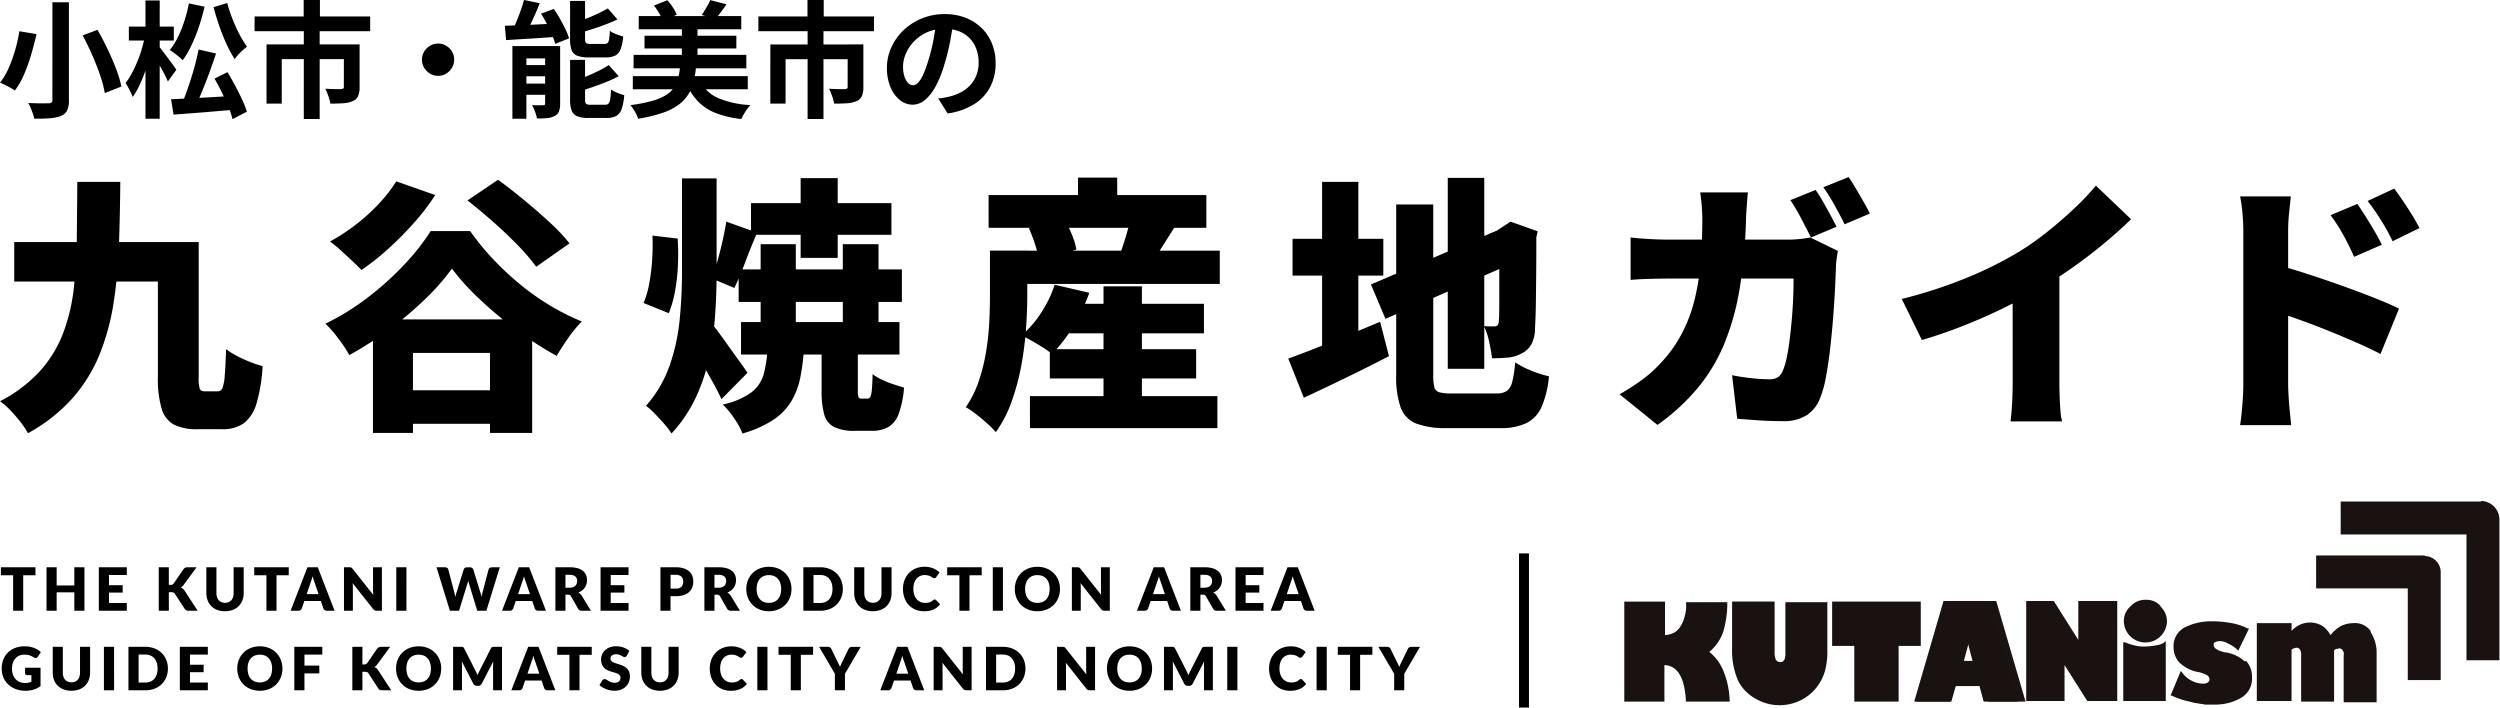 <svg xmlns="http://www.w3.org/2000/svg" xmlns:xlink="http://www.w3.org/1999/xlink" width="502.795" height="142.297" viewBox="0 0 502.795 142.297">
  <defs>
    <clipPath id="clip-path">
      <rect id="長方形_26" data-name="長方形 26" width="176.124" height="41.2" fill="none"/>
    </clipPath>
  </defs>
  <g id="グループ_101" data-name="グループ 101" transform="translate(21376 16497.797)">
    <path id="パス_4" data-name="パス 4" d="M16.416-45.36h8.64q-.054,6.588-.27,12.717a97.232,97.232,0,0,1-1.08,11.637A46.72,46.72,0,0,1,20.9-10.692a31.029,31.029,0,0,1-5.427,8.8A33.339,33.339,0,0,1,6.48,5.184,15.447,15.447,0,0,0,4.995,2.943Q4.05,1.728,2.97.594A13.443,13.443,0,0,0,.864-1.242,28.706,28.706,0,0,0,8.856-7.263a24.421,24.421,0,0,0,4.617-7.452A36.687,36.687,0,0,0,15.66-23.6a91.137,91.137,0,0,0,.648-10.26Q16.362-39.312,16.416-45.36Zm-12.69,12.1h33.1v7.938H3.726Zm28.89,0h8.208V-6.1a7.672,7.672,0,0,0,.216,2.376q.216.486,1.08.486h2.538a.988.988,0,0,0,.945-.675,9.128,9.128,0,0,0,.459-2.511q.162-1.836.27-5.292a15.247,15.247,0,0,0,2.214,1.377,27.577,27.577,0,0,0,2.673,1.215,20.393,20.393,0,0,0,2.457.81A32.751,32.751,0,0,1,52.461-.837a7.7,7.7,0,0,1-2.538,4,7.249,7.249,0,0,1-4.4,1.215H40.554a10.084,10.084,0,0,1-4.7-.918A5.3,5.3,0,0,1,33.372.243,21.07,21.07,0,0,1,32.616-6.1ZM78.678-3.456h26.028v6.75H78.678ZM75.87-17.712h32.022V5.13H99.414V-10.962h-15.5V5.13H75.87ZM91.746-27.918a45.254,45.254,0,0,1-5.4,6.156,72.148,72.148,0,0,1-7.128,6.021,71.2,71.2,0,0,1-8.1,5.211,26.485,26.485,0,0,0-2.16-3.267,25.387,25.387,0,0,0-2.646-3.051A48.781,48.781,0,0,0,74.9-22.167a60.194,60.194,0,0,0,7.371-6.669,44.037,44.037,0,0,0,5.211-6.642h7.938a50.624,50.624,0,0,0,4.752,5.8,58.3,58.3,0,0,0,5.481,5.076,50.314,50.314,0,0,0,5.967,4.185,46.219,46.219,0,0,0,6.264,3.132,23.688,23.688,0,0,0-2.727,3.294q-1.269,1.836-2.349,3.618a70.47,70.47,0,0,1-7.965-5.13,80.113,80.113,0,0,1-7.452-6.21A48.966,48.966,0,0,1,91.746-27.918Zm3.132-13.716,6.156-4.158q2.43,1.782,5.157,4.023t5.211,4.536a36.205,36.205,0,0,1,4,4.239l-6.7,4.7a38.838,38.838,0,0,0-3.645-4.266q-2.3-2.376-4.995-4.752T94.878-41.634Zm-14.31-3.834,7.83,2.754a44.932,44.932,0,0,1-4.347,5.67,68.184,68.184,0,0,1-5.211,5.238,46.661,46.661,0,0,1-5.292,4.158q-.7-.756-1.863-1.836t-2.349-2.16a22.649,22.649,0,0,0-2.106-1.728,39.138,39.138,0,0,0,5.1-3.321,38.1,38.1,0,0,0,4.644-4.185A30.1,30.1,0,0,0,80.568-45.468Zm68.85,17.712H182.25v6.534H149.418ZM151.9-41.094h28.242v6.372H151.9Zm-2,23.922h31.86v6.534H149.9Zm11.988-28.944h7.452v16.038h-7.452Zm-8.046,13.284h7.074v17.5h-7.074Zm16.524,0h7.182v17.5H170.37ZM166.1-11.5h7.29v8.1a3.949,3.949,0,0,0,.135,1.35q.135.27.621.27h1.188a.608.608,0,0,0,.567-.351,4.367,4.367,0,0,0,.3-1.4q.108-1.053.162-3.159a10.644,10.644,0,0,0,1.809,1.08,18.268,18.268,0,0,0,2.349.945q1.242.4,2.16.675A19.86,19.86,0,0,1,181.6,1.3a5.052,5.052,0,0,1-2.079,2.646,6.739,6.739,0,0,1-3.375.756H172.8a9.087,9.087,0,0,1-4.212-.783,4.011,4.011,0,0,1-1.971-2.538,17.44,17.44,0,0,1-.513-4.725Zm-28.08-34.56h6.966v18.954q0,4.212-.3,8.532a60.824,60.824,0,0,1-1.188,8.5A37.673,37.673,0,0,1,140.805-2a28.321,28.321,0,0,1-4.887,7.236,15.482,15.482,0,0,0-1.458-1.917q-.918-1.053-1.89-2.052a14.653,14.653,0,0,0-1.782-1.593,24.667,24.667,0,0,0,4.779-8.181,39.865,39.865,0,0,0,2-9.261q.459-4.806.459-9.4Zm-5.94,11.5,5.076.594a49.835,49.835,0,0,1,.054,5.211,38.014,38.014,0,0,1-.567,5.265,22.957,22.957,0,0,1-1.269,4.536L130.3-21.006a18.541,18.541,0,0,0,1.134-3.915,39.847,39.847,0,0,0,.594-4.833A43.264,43.264,0,0,0,132.084-34.56Zm14.85-2.808,6.21,2.214q-1.242,2.862-2.4,5.94t-2.187,5.184l-4.482-1.89q.54-1.566,1.107-3.591t1.026-4.077Q146.664-35.64,146.934-37.368Zm-2.916,20.52q.54.594,1.539,1.971t2.16,3q1.161,1.62,2.133,2.97t1.35,1.944l-5.238,5.292q-.594-1.3-1.458-2.889T142.7-7.776q-.945-1.62-1.836-3.105t-1.593-2.565ZM155.2-11.61h7.344a42.5,42.5,0,0,1-.756,5.724,14.924,14.924,0,0,1-1.809,4.7,11.963,11.963,0,0,1-3.618,3.7,22.363,22.363,0,0,1-6.183,2.727A14,14,0,0,0,148.5,2.16a17.454,17.454,0,0,0-2.268-2.754,15.084,15.084,0,0,0,5.778-2.457,7,7,0,0,0,2.43-3.591A23.309,23.309,0,0,0,155.2-11.61Zm58.1-9.234H243v5.94H213.3ZM212-11.718h29.43v5.886H212Zm-4,9.45H245.7V4.158H208.008Zm14.8-22.086h7.722V1.674H222.8Zm-9.828-.324,6.966,1.62a34.457,34.457,0,0,1-3.267,6.831,30.263,30.263,0,0,1-4.239,5.481,16.612,16.612,0,0,0-1.809-1.3q-1.107-.7-2.295-1.377a22.689,22.689,0,0,0-2.052-1.053,20.036,20.036,0,0,0,4-4.59A23.611,23.611,0,0,0,212.976-24.678Zm-8.64-6.858h41.85v6.7h-41.85Zm-4.644-11.178h43.794v6.588H199.692Zm17.982-3.51h7.884v7.29h-7.884ZM199.962-31.536h7.506v9.018q0,2.916-.243,6.507a67.073,67.073,0,0,1-.918,7.344,47.167,47.167,0,0,1-1.917,7.29,25.371,25.371,0,0,1-3.24,6.345,19.264,19.264,0,0,0-1.728-1.728Q198.288,2.214,197.1,1.3a15.017,15.017,0,0,0-2-1.35A21.163,21.163,0,0,0,197.748-5.4a37.643,37.643,0,0,0,1.458-5.94,52.792,52.792,0,0,0,.621-5.913q.135-2.889.135-5.319Zm7.83-4.482,7.128-1.89a25.4,25.4,0,0,1,1.512,3.132,14.636,14.636,0,0,1,.918,3.024L209.736-29.7a14.424,14.424,0,0,0-.675-3.024A27.937,27.937,0,0,0,207.792-36.018Zm20.52-2.484,9.072,1.782-2.457,3.888Q233.766-31,232.848-29.7l-6.48-1.836q.378-1.08.756-2.295t.7-2.43A22.2,22.2,0,0,0,228.312-38.5Zm63.72-7.668h7.344V-7.776h-7.344ZM276.588-24.732,303.966-36.45l2.808,6.7L279.5-17.82Zm5.076-16.092h7.452V-6.48a9.788,9.788,0,0,0,.216,2.4,1.407,1.407,0,0,0,1,1.026,8.474,8.474,0,0,0,2.349.243h9.072a3.856,3.856,0,0,0,2.133-.486,3.122,3.122,0,0,0,1.107-1.836,22.533,22.533,0,0,0,.594-3.942,16.754,16.754,0,0,0,3.24,1.674,20.982,20.982,0,0,0,3.564,1.134,20.252,20.252,0,0,1-1.485,6.156,6.606,6.606,0,0,1-3.051,3.267,12.048,12.048,0,0,1-5.346,1H291.924a16.949,16.949,0,0,1-6.237-.918A5.459,5.459,0,0,1,282.555,0a18.712,18.712,0,0,1-.891-6.48ZM302.4-35.64h-.378l1.242-.81,1.4-.918,5.454,1.944-.27,1.242q0,3.888-.027,6.939t-.054,5.292q-.027,2.241-.081,3.726t-.108,2.349a6.828,6.828,0,0,1-.729,3.186,4.534,4.534,0,0,1-1.971,1.836,6.954,6.954,0,0,1-2.889.837q-1.647.135-3.051.135a31.367,31.367,0,0,0-.594-3.375,13.891,13.891,0,0,0-1.026-3.1q.54.054,1.134.054h.918a.96.96,0,0,0,.648-.189,1.193,1.193,0,0,0,.27-.783,14.063,14.063,0,0,0,.081-1.485q.027-1.161.027-3.321V-35.64Zm-41.58,1.728h18.252v7.4H260.82Zm5.94-11.448h7.29V-9.126h-7.29Zm-6.8,35.532q2.268-.81,5.292-2t6.426-2.592q3.4-1.4,6.75-2.808l1.782,6.912q-4.266,2.214-8.775,4.4t-8.343,3.969ZM366.012-43.74a26,26,0,0,1,1.485,2.349q.783,1.377,1.512,2.727t1.215,2.322l-5.13,2.16q-.864-1.674-1.971-3.807a34.713,34.713,0,0,0-2.187-3.7Zm6.642-2.592q.7,1.026,1.512,2.4t1.566,2.7q.756,1.323,1.188,2.241l-5.076,2.16q-.81-1.674-2-3.807a38.837,38.837,0,0,0-2.268-3.645ZM352.4-43.254q-.108.972-.216,2.538t-.162,2.538A102.571,102.571,0,0,1,350.757-24a51.464,51.464,0,0,1-3.1,11.178,34.726,34.726,0,0,1-5.373,8.937,42.816,42.816,0,0,1-8.073,7.4l-7.614-6.156q1.89-1.08,4.023-2.565a25.471,25.471,0,0,0,3.969-3.429,26.989,26.989,0,0,0,4.4-5.994,30.226,30.226,0,0,0,2.619-6.777,47.362,47.362,0,0,0,1.269-7.722q.351-4.131.351-8.883,0-.594-.054-1.593t-.162-2q-.108-1-.216-1.647Zm18.09,11.772q-.108.648-.243,1.593a10.96,10.96,0,0,0-.135,1.377q-.054,1.836-.189,4.563t-.378,5.832q-.243,3.1-.594,6.183t-.837,5.7A22.784,22.784,0,0,1,366.93-1.89a7.118,7.118,0,0,1-2.673,3.429,8.651,8.651,0,0,1-4.887,1.215q-2.484,0-4.86-.162t-4.266-.324L349.218-6.48q1.89.378,3.861.594a32.406,32.406,0,0,0,3.483.216,3.188,3.188,0,0,0,2-.486,3.441,3.441,0,0,0,.972-1.512,14.428,14.428,0,0,0,.7-2.484q.324-1.566.567-3.537t.432-4.131q.189-2.16.27-4.239t.081-3.861H336.42q-1.242,0-3.483.054t-4.131.216v-8.532q1.89.216,4,.324t3.618.108h24.03q1.026,0,2.187-.108t2.3-.324Zm12.852,9.666a96.811,96.811,0,0,0,13.23-4.32,77.239,77.239,0,0,0,10.368-5.184,55.116,55.116,0,0,0,5.67-4q2.916-2.322,5.508-4.779a49.361,49.361,0,0,0,4.266-4.509l7.074,6.75q-2.538,2.484-5.643,5.049t-6.426,4.887q-3.321,2.322-6.507,4.212-3.132,1.782-6.966,3.672t-8.073,3.564q-4.239,1.674-8.451,2.916Zm22.3-5.292,9.4-2.052V-5.022q0,1.3.054,2.835T415.26.7a11.337,11.337,0,0,0,.324,2.106H405.216q.108-.756.216-2.106t.162-2.889q.054-1.539.054-2.835Zm69.336-13.824q.81,1.188,1.728,2.646t1.755,2.889q.837,1.431,1.431,2.673l-5.562,2.43q-.864-1.89-1.539-3.186t-1.4-2.511q-.729-1.215-1.809-2.673Zm7.4-3.078q.864,1.134,1.809,2.538T486-38.664q.864,1.4,1.458,2.592l-5.4,2.646q-.918-1.89-1.674-3.159t-1.512-2.4q-.756-1.134-1.836-2.538ZM452.034-4.59V-35.424q0-1.62-.162-3.564a27.544,27.544,0,0,0-.486-3.456h10.206q-.162,1.512-.351,3.294a35.341,35.341,0,0,0-.189,3.726V-4.59q0,.7.081,2.187T461.376.7q.162,1.62.27,2.862h-10.26q.27-1.728.459-4.1T452.034-4.59Zm7.074-23.976q2.7.7,6.1,1.809t6.858,2.349q3.456,1.242,6.453,2.43t4.833,2.106l-3.726,9.126q-2.268-1.188-4.941-2.349t-5.4-2.268q-2.727-1.107-5.346-2.052t-4.833-1.7Z" transform="translate(-21376.863 -16415.854)"/>
    <path id="パス_2" data-name="パス 2" d="M11.2-25.164h3.318V-5.533A4.939,4.939,0,0,1,14.161-3.4a2.352,2.352,0,0,1-1.216,1.089,7.829,7.829,0,0,1-2.216.469q-1.33.114-3.179.089a6.342,6.342,0,0,0-.279-1q-.2-.57-.443-1.153A6.71,6.71,0,0,0,6.334-4.9l1.672.051q.836.025,1.495.013t.937-.013A.892.892,0,0,0,11.02-5a.672.672,0,0,0,.177-.532ZM17.277-18.5l2.989-1.115q1.039,1.8,2.014,3.838t1.723,4a23.478,23.478,0,0,1,1.077,3.559L21.735-6.9a22.749,22.749,0,0,0-.925-3.534q-.671-1.988-1.6-4.1T17.277-18.5ZM4.561-19.338l3.445.583q-.431,1.874-1.039,3.99a33.769,33.769,0,0,1-1.431,4.028A16.213,16.213,0,0,1,3.649-7.407a8.965,8.965,0,0,0-.925-.583q-.545-.3-1.089-.57T.66-9a13.329,13.329,0,0,0,1.811-3.078,28.612,28.612,0,0,0,1.3-3.7A30.889,30.889,0,0,0,4.561-19.338Zm36.046,3.673,3.5.811q-.456,1.368-.963,2.8T42.089-9.218q-.545,1.406-1.077,2.672t-1.039,2.28l-2.609-.785q.456-1.064.925-2.394t.912-2.748q.443-1.419.8-2.824T40.607-15.665ZM35.059-5.659l3.711-.177q2.09-.1,4.458-.241t4.7-.266v2.786q-2.2.177-4.408.367t-4.23.342l-3.724.279ZM43.8-9.813l2.609-1.292q.76,1.241,1.533,2.685t1.406,2.812a19.124,19.124,0,0,1,.963,2.457L47.421-1.657a16.288,16.288,0,0,0-.836-2.5Q46-5.558,45.268-7.052T43.8-9.813ZM38.656-24.936l3.141.659A40.864,40.864,0,0,1,40.67-20.25a32.888,32.888,0,0,1-1.495,3.724,19.305,19.305,0,0,1-1.761,3.014q-.279-.279-.747-.671t-.963-.76a8.615,8.615,0,0,0-.9-.6,13.375,13.375,0,0,0,1.647-2.622A24.472,24.472,0,0,0,37.745-21.4,31.432,31.432,0,0,0,38.656-24.936Zm7.7-.076A28.788,28.788,0,0,0,47.4-21.846a31.152,31.152,0,0,0,1.393,3.078,20.866,20.866,0,0,0,1.545,2.546q-.38.279-.849.7t-.9.887a9.093,9.093,0,0,0-.735.9,24.6,24.6,0,0,1-1.634-3.014A37.726,37.726,0,0,1,44.761-20.4Q44.1-22.327,43.6-24.176ZM26.574-20.275h9.043v2.812H26.574Zm3.344-5.244H32.78V-1.733H29.917Zm-.1,7.194,1.773.608q-.279,1.52-.709,3.141T29.9-11.384a28.508,28.508,0,0,1-1.191,2.926,15.333,15.333,0,0,1-1.355,2.343A11.313,11.313,0,0,0,26.7-7.559q-.431-.811-.785-1.368a13.182,13.182,0,0,0,1.254-1.95q.6-1.115,1.115-2.368a24.824,24.824,0,0,0,.9-2.558Q29.563-17.109,29.816-18.325Zm2.862,2.1q.228.253.722.912l1.064,1.419q.57.76,1.026,1.393t.633.912l-1.7,2.356q-.253-.583-.646-1.368t-.849-1.583q-.456-.8-.887-1.52t-.709-1.2Zm29.055-9.4H65v5.142H61.733Zm.025,6.1H64.95V-1.682H61.758Zm-9.9-2.786H75.108v2.964H51.854Zm2.406,5.623H70.954v2.964H57.325v8.942H54.26Zm15.553,0H72.98v8.613a4.475,4.475,0,0,1-.291,1.761,2.007,2.007,0,0,1-1.077,1.026,5.746,5.746,0,0,1-1.912.431q-1.1.076-2.6.076a8.581,8.581,0,0,0-.405-1.52,12.994,12.994,0,0,0-.608-1.469l1.279.051q.646.025,1.165.025h.7a.977.977,0,0,0,.456-.114.392.392,0,0,0,.127-.342Zm18.948-.177a3.059,3.059,0,0,1,1.634.443,3.5,3.5,0,0,1,1.165,1.165A3.059,3.059,0,0,1,92-13.613a3.078,3.078,0,0,1-.443,1.621A3.457,3.457,0,0,1,90.4-10.814a3.059,3.059,0,0,1-1.634.443,3.078,3.078,0,0,1-1.621-.443,3.419,3.419,0,0,1-1.178-1.178,3.078,3.078,0,0,1-.443-1.621,3.059,3.059,0,0,1,.443-1.634,3.457,3.457,0,0,1,1.178-1.165A3.078,3.078,0,0,1,88.761-16.855Zm17.276-8.765,3.166.659q-.456,1.165-.975,2.343t-1.039,2.229q-.519,1.051-1,1.862l-2.66-.684a19.8,19.8,0,0,0,.95-1.976q.469-1.115.887-2.28T106.037-25.62Zm-3.85,5.193,3.141-.114q1.773-.063,3.724-.165t3.926-.177l-.025,2.66-3.749.253q-1.874.127-3.6.228t-3.166.2Zm1.52,4.078h8.03v2.482h-5.218V-1.733h-2.812Zm6.586,0h3.014V-4.8a4.522,4.522,0,0,1-.228,1.583,1.717,1.717,0,0,1-.887.925,3.733,3.733,0,0,1-1.52.431q-.887.076-2.026.076a7.458,7.458,0,0,0-.393-1.381,9.191,9.191,0,0,0-.6-1.3q.684.025,1.343.025t.887-.025a.49.49,0,0,0,.329-.076.44.44,0,0,0,.076-.3Zm-5.32,3.825h7.042v2.254h-7.042Zm0,3.724h7.042v2.254h-7.042Zm10.335-16.617h3.014v7.625a1.165,1.165,0,0,0,.2.836,1.533,1.533,0,0,0,.912.177h2.786a.9.9,0,0,0,.633-.19,1.4,1.4,0,0,0,.3-.76,14.038,14.038,0,0,0,.152-1.685,3.384,3.384,0,0,0,.785.469q.481.215.988.393t.912.279a9.428,9.428,0,0,1-.519,2.558,2.352,2.352,0,0,1-1.077,1.279,4.155,4.155,0,0,1-1.9.367h-3.47a6.135,6.135,0,0,1-2.305-.342,1.951,1.951,0,0,1-1.115-1.14,6.435,6.435,0,0,1-.3-2.216Zm7.6,1.495,1.925,2.229q-1.14.532-2.444,1.026t-2.647.925q-1.343.431-2.609.76a6.262,6.262,0,0,0-.367-1.039q-.266-.608-.494-1.039,1.165-.38,2.381-.849t2.318-1Q122.071-23.442,122.907-23.923Zm-7.6,10.36h3.014v7.979q0,.684.215.861a1.664,1.664,0,0,0,.95.177h2.862a.929.929,0,0,0,.684-.228,1.7,1.7,0,0,0,.342-.887,16.053,16.053,0,0,0,.165-1.95,5.817,5.817,0,0,0,1.267.671,10.806,10.806,0,0,0,1.393.469,11.117,11.117,0,0,1-.519,2.774,2.521,2.521,0,0,1-1.089,1.406,3.96,3.96,0,0,1-1.938.405h-3.622a6.049,6.049,0,0,1-2.28-.342,2,2,0,0,1-1.127-1.14,6.108,6.108,0,0,1-.317-2.191Zm7.777,1.039,2,2.229a21.666,21.666,0,0,1-2.508,1.178q-1.368.545-2.761,1.026t-2.736.861a7,7,0,0,0-.367-1.064,8.994,8.994,0,0,0-.519-1.064q1.241-.405,2.508-.937t2.406-1.1A18.48,18.48,0,0,0,123.085-12.524Zm-13.6-10.335,2.558-.963q.633.912,1.229,1.976t1.089,2.09a13.152,13.152,0,0,1,.747,1.862L112.319-16.8a12.566,12.566,0,0,0-.646-1.849q-.443-1.039-1.013-2.14T109.482-22.859Zm19.632.481h20.619v2.66H129.113Zm1.165,3.952h18.466v2.558H130.279Zm-2.2,3.85h22.671v2.71H128.075Zm-.152,4.281H151.05V-7.66H127.923ZM137.8-20.706h3.141V-12.4H137.8Zm-5.623-3.8,2.685-1.064a9.389,9.389,0,0,1,1.127,1.444,8.336,8.336,0,0,1,.773,1.469l-2.837,1.241a7.428,7.428,0,0,0-.7-1.545A11.49,11.49,0,0,0,132.179-24.505ZM143.5-25.595l3.268.836q-.583.861-1.165,1.634t-1.064,1.3l-2.761-.785a10.625,10.625,0,0,0,.621-.937q.317-.532.621-1.064A7.477,7.477,0,0,0,143.5-25.595Zm-6.054,13.273h3.217a21.068,21.068,0,0,1-.507,3.116A8.781,8.781,0,0,1,139.069-6.6a7.735,7.735,0,0,1-1.988,2.09A12.116,12.116,0,0,1,133.85-2.9a30.373,30.373,0,0,1-4.864,1.165,4.114,4.114,0,0,0-.355-.925q-.253-.494-.57-.988a5.956,5.956,0,0,0-.621-.823,31.951,31.951,0,0,0,4.344-.849,10.863,10.863,0,0,0,2.8-1.165,5.463,5.463,0,0,0,1.647-1.533,5.792,5.792,0,0,0,.836-1.938A18.066,18.066,0,0,0,137.447-12.321ZM141.4-9.509a7.153,7.153,0,0,0,3.572,3.559,18.549,18.549,0,0,0,6.611,1.457,6.274,6.274,0,0,0-.684.836q-.355.507-.659,1.026a7.753,7.753,0,0,0-.481.95,20.246,20.246,0,0,1-5.18-1.216,9.98,9.98,0,0,1-3.572-2.368A13.032,13.032,0,0,1,138.587-9ZM163.057-25.62h3.268v5.142h-3.268Zm.025,6.1h3.192V-1.682h-3.192Zm-9.9-2.786h23.254v2.964H153.178Zm2.406,5.623h16.693v2.964H158.649v8.942h-3.065Zm15.553,0H174.3v8.613a4.476,4.476,0,0,1-.291,1.761,2.007,2.007,0,0,1-1.077,1.026,5.746,5.746,0,0,1-1.912.431q-1.1.076-2.6.076a8.58,8.58,0,0,0-.405-1.52,12.993,12.993,0,0,0-.608-1.469l1.279.051q.646.025,1.165.025h.7a.977.977,0,0,0,.456-.114.392.392,0,0,0,.127-.342Zm21.253-4.661q-.253,1.925-.659,4.1a39.92,39.92,0,0,1-1.089,4.408A22.643,22.643,0,0,1,188.92-8.42a9.662,9.662,0,0,1-2.166,2.85,3.889,3.889,0,0,1-2.571,1,4.009,4.009,0,0,1-2.571-.95,6.488,6.488,0,0,1-1.874-2.622,9.8,9.8,0,0,1-.7-3.8,9.922,9.922,0,0,1,.887-4.154,11.052,11.052,0,0,1,2.47-3.458,11.709,11.709,0,0,1,3.7-2.368,12.008,12.008,0,0,1,4.572-.861,11.272,11.272,0,0,1,4.243.76,9.55,9.55,0,0,1,3.23,2.1,9.126,9.126,0,0,1,2.052,3.141A10.469,10.469,0,0,1,200.9-12.9a10.2,10.2,0,0,1-1.089,4.762,9,9,0,0,1-3.23,3.47A13.849,13.849,0,0,1,191.25-2.8l-1.9-3.014q.735-.076,1.292-.177t1.064-.228a9.64,9.64,0,0,0,2.267-.874,7.075,7.075,0,0,0,1.837-1.419,6.206,6.206,0,0,0,1.229-1.988,6.864,6.864,0,0,0,.443-2.508,7.881,7.881,0,0,0-.456-2.736,6.159,6.159,0,0,0-1.343-2.166,5.915,5.915,0,0,0-2.153-1.419,7.979,7.979,0,0,0-2.913-.494,8.352,8.352,0,0,0-3.572.722,8.361,8.361,0,0,0-2.609,1.862,8.174,8.174,0,0,0-1.609,2.457,6.565,6.565,0,0,0-.545,2.508,6.334,6.334,0,0,0,.3,2.115,3.2,3.2,0,0,0,.747,1.267,1.367,1.367,0,0,0,.95.418,1.48,1.48,0,0,0,1.051-.545,6.076,6.076,0,0,0,1.026-1.659,22.445,22.445,0,0,0,1.013-2.812,34.6,34.6,0,0,0,.988-3.9,39.7,39.7,0,0,0,.583-4.053Z" transform="translate(-21376.66 -16472.178)"/>
    <g id="logo_1_" data-name="logo (1)" transform="translate(-21049.328 -16397.166)">
      <g id="グループ_2133">
        <path id="パス_2967" d="M64.9,16.8l5.9,20.239H63.338l-.964-3.373H56.833l-.964,3.373H48.4L54.3,16.8ZM58.278,28.847h2.771l-1.325-4.939h0L58.4,28.847Z" transform="translate(9.906 3.439)" fill="#1a1311"/>
        <g id="グループ_1840">
          <path id="パス_3188" d="M59.06,24.705h0l1.2,4.578h-2.53l1.2-4.578ZM54.121,18.2,48.7,36.752h6.867l.843-3.132h5.06l.843,3.132H69.18L63.758,18.2H54.121Z" transform="translate(9.968 3.725)" fill="#1a1211"/>
          <g id="グループ_1839">
            <g id="グループ_98" data-name="グループ 98" clip-path="url(#clip-path)">
              <g id="グループ_1838" transform="translate(0 0.12)">
                <path id="パス_3189" d="M8.192,16.9v6.746A5.049,5.049,0,0,0,10,23.164a3.5,3.5,0,0,0,1.325-1.325,6.136,6.136,0,0,0,.843-2.048,7.228,7.228,0,0,0,.241-2.771H20.72a20.223,20.223,0,0,1-.843,6.023,9.175,9.175,0,0,1-2.771,3.975A9.442,9.442,0,0,1,20,30.995a17.31,17.31,0,0,1,1.2,6.023H12.408c-.241-4.819-1.687-7.228-4.337-7.349v7.349H0V16.9H8.192Z" transform="translate(0 3.339)" fill="#1a1211"/>
                <path id="パス_3190" d="M37.158,16.8v9.758a14.8,14.8,0,0,1-.241,3.253,9.738,9.738,0,0,1-.843,2.65,11.314,11.314,0,0,1-1.446,2.168A9.551,9.551,0,0,1,22.7,36.436a8.432,8.432,0,0,1-3.494-3.614A15.229,15.229,0,0,1,18,26.317v-9.4h8.553v10a4.1,4.1,0,0,0,.241,1.687,1.014,1.014,0,0,0,.843.482,1.086,1.086,0,0,0,.6-.12c.12-.12.241-.361.361-.482,0-.241.12-.6.12-.843v-10.6h8.553Z" transform="translate(3.681 3.318)" fill="#1a1211"/>
                <path id="パス_3191" d="M52.529,16.9v8.915H48.072v11.2H39.157v-11.2H34.7V16.9H52.529Z" transform="translate(7.102 3.339)" fill="#1a1211"/>
                <path id="パス_3192" d="M79.388,36.918,74.81,29.69v7.228H67.1V16.8h5.542l4.939,7.83V16.8h7.83V36.918H79.388Z" transform="translate(13.734 3.318)" fill="#1a1211"/>
                <path id="パス_3193" d="M106.138,28.271a7.252,7.252,0,0,0-3.734-1.807,4.27,4.27,0,0,1-1.325-.361c-.241,0-.482-.241-.723-.361a1.014,1.014,0,0,1-.482-.843c0-.241,0-.361.241-.482a2.233,2.233,0,0,1,.843-.241,3.4,3.4,0,0,1,1.807.482,6.752,6.752,0,0,1,1.807,1.2l.241.241,2.168-4.457h-.241a11.486,11.486,0,0,0-3.253-1.084,20.876,20.876,0,0,0-3.855-.361,11.688,11.688,0,0,0-5.782,1.325A4.234,4.234,0,0,0,91.8,25.38a4.627,4.627,0,0,0,1.084,3.012,7.39,7.39,0,0,0,4.1,2.048,6.052,6.052,0,0,1,1.566.6,1.014,1.014,0,0,1,.482.843.662.662,0,0,1-.361.6,1.449,1.449,0,0,1-.964.241,4.983,4.983,0,0,1-2.289-.6,5.157,5.157,0,0,1-1.927-1.687l-.241-.241L91.2,35.138h.241a16.089,16.089,0,0,0,2.168.843c.723.241,1.566.361,2.289.6.843.12,1.566.241,2.289.361h2.048a10.317,10.317,0,0,0,5.3-1.446,4.5,4.5,0,0,0,2.048-4.1,4.749,4.749,0,0,0-1.2-3.253" transform="translate(18.667 4.014)" fill="#1a1211"/>
                <path id="パス_3194" d="M128.489,22.087A3.883,3.883,0,0,0,125,20.52a6.011,6.011,0,0,0-2.53.6,7.375,7.375,0,0,0-2.048,1.807,5.671,5.671,0,0,0-1.566-1.807,4.741,4.741,0,0,0-2.53-.723,4.94,4.94,0,0,0-3.735,1.687V20.52H105.6V36.181h6.987V25.821c.12,0,.361-.241.482-.241s.361-.12.482-.12a.859.859,0,0,1,.723.361,1.79,1.79,0,0,1,.241,1.084v9.4h6.626V25.942c.12,0,.241-.241.482-.241a.724.724,0,0,0,.482-.12.859.859,0,0,1,.723.361,1.229,1.229,0,0,1,.241,1.084v9.4h6.626V26.664a7.6,7.6,0,0,0-1.2-4.337" transform="translate(21.614 4.055)" fill="#1a1211"/>
                <path id="パス_3195" d="M91.612,23.741a4.047,4.047,0,0,1-1.687.6,13.274,13.274,0,0,1-2.168.241,7.413,7.413,0,0,1-2.289-.241,10.6,10.6,0,0,1-1.807-.6H83.3V35.547h8.553V23.5l-.361.241Z" transform="translate(17.05 4.689)" fill="#1a1211"/>
                <path id="パス_3196" d="M90.749,17.808a3.745,3.745,0,0,0-3.012-1.2,3.915,3.915,0,0,0-3.012,1.325A3.915,3.915,0,0,0,83.4,20.94a4.338,4.338,0,0,0,8.674,0,4.106,4.106,0,0,0-1.325-3.012" transform="translate(17.07 3.274)" fill="#1a1211"/>
                <path id="パス_3197" d="M147.91.22H119.6V6.846h25.3v25.3h6.626V3.835A3.753,3.753,0,0,0,147.789.1" transform="translate(24.48 -0.1)" fill="#1a1211"/>
                <path id="パス_3198" d="M137.3,9.2H115.5v6.626h18.432V34.257h6.626V12.694a3.244,3.244,0,0,0-3.132-3.373" transform="translate(23.64 1.763)" fill="#1a1211"/>
              </g>
            </g>
          </g>
        </g>
      </g>
    </g>
    <path id="パス_3" data-name="パス 3" d="M7.128-7.134H4.668V0H2.64V-7.134H.18V-8.742H7.128Zm9.858-1.608V0h-2.04V-3.7H11.394V0H9.354V-8.742h2.04v3.654h3.552V-8.742Zm4.932,1.56v2.04h2.748v1.5H21.918V-1.56h3.588V0H19.878V-8.742h5.628v1.56ZM33.954-5.2h.324a.736.736,0,0,0,.648-.282L36.894-8.34a.968.968,0,0,1,.375-.315,1.264,1.264,0,0,1,.5-.087h1.764L36.942-5.208a1.766,1.766,0,0,1-.594.528,1.457,1.457,0,0,1,.414.234,1.761,1.761,0,0,1,.348.39L39.75,0H37.938a1.577,1.577,0,0,1-.3-.024A.761.761,0,0,1,37.428-.1a.613.613,0,0,1-.156-.117,1.16,1.16,0,0,1-.126-.159l-1.98-3.042a.6.6,0,0,0-.273-.237,1.184,1.184,0,0,0-.447-.069h-.492V0H31.926V-8.742h2.028Zm11.3,3.6a1.865,1.865,0,0,0,.729-.135,1.474,1.474,0,0,0,.543-.387,1.711,1.711,0,0,0,.339-.615,2.686,2.686,0,0,0,.117-.825V-8.742h2.028v5.178a4.044,4.044,0,0,1-.261,1.476A3.311,3.311,0,0,1,48-.93a3.371,3.371,0,0,1-1.182.756A4.3,4.3,0,0,1,45.252.1a4.319,4.319,0,0,1-1.572-.27A3.371,3.371,0,0,1,42.5-.93a3.276,3.276,0,0,1-.744-1.158A4.086,4.086,0,0,1,41.5-3.564V-8.742h2.028V-3.57a2.686,2.686,0,0,0,.117.825,1.741,1.741,0,0,0,.339.618,1.459,1.459,0,0,0,.543.39A1.865,1.865,0,0,0,45.252-1.6ZM58.074-7.134h-2.46V0H53.586V-7.134h-2.46V-8.742h6.948Zm5.994,3.792-.81-2.394q-.09-.228-.192-.537t-.2-.669q-.09.366-.192.678t-.192.54l-.8,2.382ZM67.29,0H65.718a.686.686,0,0,1-.426-.123.781.781,0,0,1-.246-.315L64.53-1.962H61.206L60.69-.438a.729.729,0,0,1-.237.3A.661.661,0,0,1,60.03,0H58.446L61.83-8.742h2.076Zm9.522-8.742V0H75.756a.918.918,0,0,1-.393-.075.962.962,0,0,1-.315-.261L70.926-5.55q.024.234.033.453t.009.411V0H69.18V-8.742h1.068a1.721,1.721,0,0,1,.222.012.567.567,0,0,1,.162.045.541.541,0,0,1,.138.093,1.577,1.577,0,0,1,.15.162l4.158,5.25q-.03-.252-.042-.489t-.012-.447V-8.742ZM81.744,0H79.7V-8.742h2.04Zm18.774-8.742L97.818,0H95.982L94.338-5.418q-.048-.126-.09-.279t-.084-.321q-.042.168-.084.321t-.09.279L92.322,0H90.486l-2.7-8.742h1.7a.768.768,0,0,1,.441.12.549.549,0,0,1,.231.318l1.2,4.56q.054.216.108.471t.108.531a6.827,6.827,0,0,1,.264-1L93.258-8.3a.628.628,0,0,1,.231-.3.687.687,0,0,1,.429-.135h.6a.686.686,0,0,1,.426.123.781.781,0,0,1,.246.315l1.4,4.56a6.385,6.385,0,0,1,.264.954q.048-.27.1-.507t.105-.447l1.2-4.56a.571.571,0,0,1,.228-.306.71.71,0,0,1,.432-.132Zm6.066,5.4-.81-2.394q-.09-.228-.192-.537t-.2-.669q-.09.366-.192.678t-.192.54l-.8,2.382ZM109.806,0h-1.572a.686.686,0,0,1-.426-.123.781.781,0,0,1-.246-.315l-.516-1.524h-3.324l-.516,1.524a.729.729,0,0,1-.237.3.661.661,0,0,1-.423.135h-1.584l3.384-8.742h2.076Zm4.734-4.632a2.086,2.086,0,0,0,.7-.105,1.274,1.274,0,0,0,.477-.291,1.108,1.108,0,0,0,.27-.435A1.67,1.67,0,0,0,116.076-6a1.126,1.126,0,0,0-.375-.9,1.746,1.746,0,0,0-1.161-.324h-.816v2.592ZM118.848,0h-1.836a.779.779,0,0,1-.732-.384l-1.452-2.538a.7.7,0,0,0-.228-.237.71.71,0,0,0-.36-.075h-.516V0H111.7V-8.742h2.844a5.836,5.836,0,0,1,1.617.195A3.036,3.036,0,0,1,117.249-8a2.055,2.055,0,0,1,.615.822,2.723,2.723,0,0,1,.192,1.032,2.771,2.771,0,0,1-.114.8,2.48,2.48,0,0,1-.336.7,2.564,2.564,0,0,1-.549.573,2.931,2.931,0,0,1-.753.414,1.835,1.835,0,0,1,.372.255,1.785,1.785,0,0,1,.312.363Zm3.978-7.182v2.04h2.748v1.5h-2.748V-1.56h3.588V0h-5.628V-8.742h5.628v1.56Zm13.092,2.73a1.488,1.488,0,0,0,1.14-.378,1.5,1.5,0,0,0,.348-1.056,1.579,1.579,0,0,0-.09-.546,1.111,1.111,0,0,0-.273-.423,1.228,1.228,0,0,0-.462-.273,2.044,2.044,0,0,0-.663-.1h-1.056v2.772Zm0-4.29a5.086,5.086,0,0,1,1.587.219,3.046,3.046,0,0,1,1.092.6,2.351,2.351,0,0,1,.633.906,3.072,3.072,0,0,1,.2,1.128,3.317,3.317,0,0,1-.21,1.2,2.408,2.408,0,0,1-.642.936,3.025,3.025,0,0,1-1.1.609,5.019,5.019,0,0,1-1.569.219h-1.056V0h-2.028V-8.742Zm8.592,4.11a2.086,2.086,0,0,0,.705-.105,1.274,1.274,0,0,0,.477-.291,1.108,1.108,0,0,0,.27-.435A1.67,1.67,0,0,0,146.046-6a1.126,1.126,0,0,0-.375-.9,1.745,1.745,0,0,0-1.161-.324h-.816v2.592ZM148.818,0h-1.836a.779.779,0,0,1-.732-.384L144.8-2.922a.7.7,0,0,0-.228-.237.71.71,0,0,0-.36-.075h-.516V0h-2.028V-8.742h2.844a5.836,5.836,0,0,1,1.617.195A3.036,3.036,0,0,1,147.219-8a2.055,2.055,0,0,1,.615.822,2.723,2.723,0,0,1,.192,1.032,2.77,2.77,0,0,1-.114.8,2.48,2.48,0,0,1-.336.7,2.563,2.563,0,0,1-.549.573,2.931,2.931,0,0,1-.753.414,1.835,1.835,0,0,1,.372.255,1.785,1.785,0,0,1,.312.363ZM159.18-4.374a4.7,4.7,0,0,1-.327,1.764,4.251,4.251,0,0,1-.921,1.419,4.224,4.224,0,0,1-1.431.945A4.866,4.866,0,0,1,154.644.1a4.889,4.889,0,0,1-1.86-.342,4.249,4.249,0,0,1-1.437-.945,4.229,4.229,0,0,1-.924-1.419,4.7,4.7,0,0,1-.327-1.764,4.7,4.7,0,0,1,.327-1.764,4.2,4.2,0,0,1,.924-1.416,4.272,4.272,0,0,1,1.437-.942,4.889,4.889,0,0,1,1.86-.342,4.829,4.829,0,0,1,1.857.345,4.283,4.283,0,0,1,1.431.945,4.219,4.219,0,0,1,.921,1.416A4.682,4.682,0,0,1,159.18-4.374Zm-2.076,0a3.78,3.78,0,0,0-.168-1.167,2.472,2.472,0,0,0-.483-.879,2.083,2.083,0,0,0-.771-.552,2.653,2.653,0,0,0-1.038-.192,2.692,2.692,0,0,0-1.047.192,2.078,2.078,0,0,0-.774.552,2.471,2.471,0,0,0-.483.879,3.78,3.78,0,0,0-.168,1.167A3.8,3.8,0,0,0,152.34-3.2a2.471,2.471,0,0,0,.483.879,2.049,2.049,0,0,0,.774.549,2.73,2.73,0,0,0,1.047.189,2.691,2.691,0,0,0,1.038-.189,2.054,2.054,0,0,0,.771-.549,2.472,2.472,0,0,0,.483-.879A3.8,3.8,0,0,0,157.1-4.374Zm12.4,0a4.584,4.584,0,0,1-.327,1.749,4.092,4.092,0,0,1-.921,1.386,4.177,4.177,0,0,1-1.431.912A5.064,5.064,0,0,1,164.97,0h-3.4V-8.742h3.4a5.023,5.023,0,0,1,1.857.33,4.237,4.237,0,0,1,1.431.912,4.06,4.06,0,0,1,.921,1.383A4.568,4.568,0,0,1,169.506-4.374Zm-2.076,0a3.809,3.809,0,0,0-.168-1.17,2.5,2.5,0,0,0-.483-.885,2.1,2.1,0,0,0-.771-.558,2.618,2.618,0,0,0-1.038-.2h-1.356V-1.56h1.356a2.618,2.618,0,0,0,1.038-.195,2.1,2.1,0,0,0,.771-.558,2.5,2.5,0,0,0,.483-.885A3.83,3.83,0,0,0,167.43-4.374ZM175.554-1.6a1.865,1.865,0,0,0,.729-.135,1.474,1.474,0,0,0,.543-.387,1.71,1.71,0,0,0,.339-.615,2.686,2.686,0,0,0,.117-.825V-8.742h2.028v5.178a4.044,4.044,0,0,1-.261,1.476A3.311,3.311,0,0,1,178.3-.93a3.371,3.371,0,0,1-1.182.756,4.3,4.3,0,0,1-1.566.27,4.319,4.319,0,0,1-1.572-.27A3.371,3.371,0,0,1,172.8-.93a3.276,3.276,0,0,1-.744-1.158,4.086,4.086,0,0,1-.258-1.476V-8.742h2.028V-3.57a2.686,2.686,0,0,0,.117.825,1.742,1.742,0,0,0,.339.618,1.459,1.459,0,0,0,.543.39A1.865,1.865,0,0,0,175.554-1.6Zm12.432-.66a.408.408,0,0,1,.144.027.392.392,0,0,1,.138.093l.8.846a3.338,3.338,0,0,1-1.323,1.041A4.63,4.63,0,0,1,185.868.1a4.481,4.481,0,0,1-1.785-.339,3.863,3.863,0,0,1-1.338-.936A4.122,4.122,0,0,1,181.9-2.6a5.229,5.229,0,0,1-.294-1.779,4.925,4.925,0,0,1,.318-1.8,4.173,4.173,0,0,1,.894-1.413,4.026,4.026,0,0,1,1.38-.924,4.618,4.618,0,0,1,1.77-.33,4.722,4.722,0,0,1,.927.087,4.531,4.531,0,0,1,.813.24,3.714,3.714,0,0,1,.7.369,3.653,3.653,0,0,1,.564.468l-.684.918a.871.871,0,0,1-.156.153.406.406,0,0,1-.252.069.45.45,0,0,1-.2-.048,2.257,2.257,0,0,1-.2-.117l-.237-.15a1.819,1.819,0,0,0-.306-.15,2.529,2.529,0,0,0-.414-.117,2.825,2.825,0,0,0-.555-.048,2.236,2.236,0,0,0-.921.186,2.007,2.007,0,0,0-.72.543,2.511,2.511,0,0,0-.468.876,3.909,3.909,0,0,0-.165,1.185,3.6,3.6,0,0,0,.183,1.194,2.622,2.622,0,0,0,.5.879,2.113,2.113,0,0,0,.735.543,2.2,2.2,0,0,0,.9.186,4.308,4.308,0,0,0,.5-.027,2.292,2.292,0,0,0,.426-.09,1.736,1.736,0,0,0,.372-.168,2.348,2.348,0,0,0,.354-.267.709.709,0,0,1,.156-.1A.409.409,0,0,1,187.986-2.262Zm9.456-4.872h-2.46V0h-2.028V-7.134h-2.46V-8.742h6.948ZM201.708,0h-2.04V-8.742h2.04ZM213.18-4.374a4.7,4.7,0,0,1-.327,1.764,4.251,4.251,0,0,1-.921,1.419,4.224,4.224,0,0,1-1.431.945A4.866,4.866,0,0,1,208.644.1a4.889,4.889,0,0,1-1.86-.342,4.249,4.249,0,0,1-1.437-.945,4.229,4.229,0,0,1-.924-1.419,4.7,4.7,0,0,1-.327-1.764,4.7,4.7,0,0,1,.327-1.764,4.2,4.2,0,0,1,.924-1.416,4.272,4.272,0,0,1,1.437-.942,4.889,4.889,0,0,1,1.86-.342,4.829,4.829,0,0,1,1.857.345,4.283,4.283,0,0,1,1.431.945,4.219,4.219,0,0,1,.921,1.416A4.682,4.682,0,0,1,213.18-4.374Zm-2.076,0a3.78,3.78,0,0,0-.168-1.167,2.472,2.472,0,0,0-.483-.879,2.083,2.083,0,0,0-.771-.552,2.653,2.653,0,0,0-1.038-.192,2.692,2.692,0,0,0-1.047.192,2.078,2.078,0,0,0-.774.552,2.471,2.471,0,0,0-.483.879,3.78,3.78,0,0,0-.168,1.167A3.8,3.8,0,0,0,206.34-3.2a2.471,2.471,0,0,0,.483.879,2.049,2.049,0,0,0,.774.549,2.73,2.73,0,0,0,1.047.189,2.691,2.691,0,0,0,1.038-.189,2.054,2.054,0,0,0,.771-.549,2.472,2.472,0,0,0,.483-.879A3.8,3.8,0,0,0,211.1-4.374Zm12.1-4.368V0H222.15a.918.918,0,0,1-.393-.075.962.962,0,0,1-.315-.261L217.32-5.55q.024.234.033.453t.009.411V0h-1.788V-8.742h1.068a1.721,1.721,0,0,1,.222.012.567.567,0,0,1,.162.045.541.541,0,0,1,.138.093,1.578,1.578,0,0,1,.15.162l4.158,5.25q-.03-.252-.042-.489t-.012-.447V-8.742Zm11.076,5.4-.81-2.394q-.09-.228-.192-.537t-.2-.669q-.09.366-.192.678t-.192.54l-.8,2.382ZM237.5,0h-1.572a.686.686,0,0,1-.426-.123.781.781,0,0,1-.246-.315l-.516-1.524H231.42L230.9-.438a.729.729,0,0,1-.237.3.661.661,0,0,1-.423.135H228.66l3.384-8.742h2.076Zm4.734-4.632a2.086,2.086,0,0,0,.705-.105,1.274,1.274,0,0,0,.477-.291,1.108,1.108,0,0,0,.27-.435A1.67,1.67,0,0,0,243.774-6a1.126,1.126,0,0,0-.375-.9,1.745,1.745,0,0,0-1.161-.324h-.816v2.592ZM246.546,0H244.71a.779.779,0,0,1-.732-.384l-1.452-2.538a.7.7,0,0,0-.228-.237.71.71,0,0,0-.36-.075h-.516V0h-2.028V-8.742h2.844a5.836,5.836,0,0,1,1.617.195A3.036,3.036,0,0,1,244.947-8a2.055,2.055,0,0,1,.615.822,2.723,2.723,0,0,1,.192,1.032,2.77,2.77,0,0,1-.114.8,2.48,2.48,0,0,1-.336.7,2.563,2.563,0,0,1-.549.573A2.931,2.931,0,0,1,244-3.66a1.835,1.835,0,0,1,.372.255,1.785,1.785,0,0,1,.312.363Zm3.978-7.182v2.04h2.748v1.5h-2.748V-1.56h3.588V0h-5.628V-8.742h5.628v1.56Zm10.656,3.84-.81-2.394q-.09-.228-.192-.537t-.2-.669q-.09.366-.192.678t-.192.54l-.8,2.382ZM264.4,0H262.83a.686.686,0,0,1-.426-.123.781.781,0,0,1-.246-.315l-.516-1.524h-3.324L257.8-.438a.729.729,0,0,1-.237.3.661.661,0,0,1-.423.135h-1.584l3.384-8.742h2.076ZM5.046,11.47H8.154v3.69a4.594,4.594,0,0,1-1.431.714,5.624,5.624,0,0,1-1.587.222,5.454,5.454,0,0,1-1.965-.339,4.527,4.527,0,0,1-1.515-.936A4.107,4.107,0,0,1,.684,13.4a4.57,4.57,0,0,1-.342-1.779,4.843,4.843,0,0,1,.324-1.8,4.047,4.047,0,0,1,.927-1.413,4.206,4.206,0,0,1,1.458-.924,5.27,5.27,0,0,1,1.911-.33,5.566,5.566,0,0,1,1.026.09,5.048,5.048,0,0,1,.885.246,4.073,4.073,0,0,1,.741.372,3.991,3.991,0,0,1,.6.468l-.588.894a.565.565,0,0,1-.357.258A.63.63,0,0,1,6.8,9.382q-.24-.144-.453-.249a2.764,2.764,0,0,0-.435-.171,2.851,2.851,0,0,0-.468-.1,4.593,4.593,0,0,0-.552-.03,2.518,2.518,0,0,0-1.026.2,2.2,2.2,0,0,0-.777.567,2.565,2.565,0,0,0-.5.879,3.543,3.543,0,0,0-.174,1.143,3.679,3.679,0,0,0,.192,1.236,2.557,2.557,0,0,0,.543.912,2.321,2.321,0,0,0,.84.567,2.9,2.9,0,0,0,1.083.2,2.818,2.818,0,0,0,.663-.072,3.706,3.706,0,0,0,.579-.192V12.946H5.454a.42.42,0,0,1-.3-.1.34.34,0,0,1-.108-.258ZM14.364,14.4a1.865,1.865,0,0,0,.729-.135,1.474,1.474,0,0,0,.543-.387,1.711,1.711,0,0,0,.339-.615,2.686,2.686,0,0,0,.117-.825V7.258H18.12v5.178a4.044,4.044,0,0,1-.261,1.476,3.311,3.311,0,0,1-.747,1.158,3.371,3.371,0,0,1-1.182.756,4.694,4.694,0,0,1-3.138,0,3.371,3.371,0,0,1-1.182-.756,3.276,3.276,0,0,1-.744-1.158,4.086,4.086,0,0,1-.258-1.476V7.258h2.028V12.43a2.686,2.686,0,0,0,.117.825,1.741,1.741,0,0,0,.339.618,1.459,1.459,0,0,0,.543.39A1.865,1.865,0,0,0,14.364,14.4Zm8.58,1.6H20.9V7.258h2.04Zm10.824-4.374a4.584,4.584,0,0,1-.327,1.749,4.092,4.092,0,0,1-.921,1.386,4.177,4.177,0,0,1-1.431.912A5.064,5.064,0,0,1,29.232,16h-3.4V7.258h3.4a5.023,5.023,0,0,1,1.857.33A4.237,4.237,0,0,1,32.52,8.5a4.06,4.06,0,0,1,.921,1.383A4.568,4.568,0,0,1,33.768,11.626Zm-2.076,0a3.809,3.809,0,0,0-.168-1.17,2.5,2.5,0,0,0-.483-.885,2.1,2.1,0,0,0-.771-.558,2.618,2.618,0,0,0-1.038-.2H27.876V14.44h1.356a2.618,2.618,0,0,0,1.038-.195,2.1,2.1,0,0,0,.771-.558,2.5,2.5,0,0,0,.483-.885A3.83,3.83,0,0,0,31.692,11.626Zm6.516-2.808v2.04h2.748v1.5H38.208V14.44H41.8V16H36.168V7.258H41.8v1.56ZM56.8,11.626a4.7,4.7,0,0,1-.327,1.764,4.169,4.169,0,0,1-2.352,2.364,5.221,5.221,0,0,1-3.717,0,4.173,4.173,0,0,1-2.361-2.364,4.921,4.921,0,0,1,0-3.528,4.2,4.2,0,0,1,.924-1.416A4.272,4.272,0,0,1,50.4,7.5a4.889,4.889,0,0,1,1.86-.342,4.829,4.829,0,0,1,1.857.345,4.283,4.283,0,0,1,1.431.945,4.219,4.219,0,0,1,.921,1.416A4.682,4.682,0,0,1,56.8,11.626Zm-2.076,0a3.78,3.78,0,0,0-.168-1.167,2.472,2.472,0,0,0-.483-.879,2.083,2.083,0,0,0-.771-.552,2.654,2.654,0,0,0-1.038-.192,2.692,2.692,0,0,0-1.047.192,2.078,2.078,0,0,0-.774.552,2.472,2.472,0,0,0-.483.879,4.158,4.158,0,0,0,0,2.34,2.472,2.472,0,0,0,.483.879,2.049,2.049,0,0,0,.774.549,2.73,2.73,0,0,0,1.047.189,2.691,2.691,0,0,0,1.038-.189,2.054,2.054,0,0,0,.771-.549,2.472,2.472,0,0,0,.483-.879A3.8,3.8,0,0,0,54.72,11.626Zm6.51-2.808v2.214h2.988V12.6H61.23V16H59.19V7.258h5.628v1.56ZM72.888,10.8h.324a.736.736,0,0,0,.648-.282L75.828,7.66a.968.968,0,0,1,.375-.315,1.264,1.264,0,0,1,.5-.087h1.764l-2.592,3.534a1.766,1.766,0,0,1-.594.528,1.457,1.457,0,0,1,.414.234,1.761,1.761,0,0,1,.348.39L78.684,16H76.872a1.577,1.577,0,0,1-.3-.024.761.761,0,0,1-.213-.072.613.613,0,0,1-.156-.117,1.161,1.161,0,0,1-.126-.159L74.1,12.586a.6.6,0,0,0-.273-.237,1.184,1.184,0,0,0-.447-.069h-.492V16H70.86V7.258h2.028Zm15.846.828a4.7,4.7,0,0,1-.327,1.764,4.169,4.169,0,0,1-2.352,2.364,5.221,5.221,0,0,1-3.717,0,4.173,4.173,0,0,1-2.361-2.364,4.922,4.922,0,0,1,0-3.528A4.2,4.2,0,0,1,80.9,8.446,4.272,4.272,0,0,1,82.338,7.5a4.889,4.889,0,0,1,1.86-.342,4.829,4.829,0,0,1,1.857.345,4.283,4.283,0,0,1,1.431.945,4.219,4.219,0,0,1,.921,1.416A4.682,4.682,0,0,1,88.734,11.626Zm-2.076,0a3.78,3.78,0,0,0-.168-1.167,2.472,2.472,0,0,0-.483-.879,2.083,2.083,0,0,0-.771-.552A2.654,2.654,0,0,0,84.2,8.836a2.692,2.692,0,0,0-1.047.192,2.078,2.078,0,0,0-.774.552,2.472,2.472,0,0,0-.483.879,4.158,4.158,0,0,0,0,2.34,2.472,2.472,0,0,0,.483.879,2.049,2.049,0,0,0,.774.549,2.73,2.73,0,0,0,1.047.189,2.691,2.691,0,0,0,1.038-.189,2.054,2.054,0,0,0,.771-.549,2.472,2.472,0,0,0,.483-.879A3.8,3.8,0,0,0,86.658,11.626Zm14.3-4.368V16H99.168V10.972q0-.174.009-.378t.033-.414l-2.322,4.494a.763.763,0,0,1-.291.318.8.8,0,0,1-.417.108H95.9a.8.8,0,0,1-.417-.108.763.763,0,0,1-.291-.318l-2.322-4.506q.018.216.03.423t.012.381V16H91.128V7.258h1.548q.132,0,.231.006a.591.591,0,0,1,.177.036.4.4,0,0,1,.141.093.734.734,0,0,1,.123.177L95.6,12q.12.228.231.474t.213.5q.1-.264.213-.516t.237-.48L98.736,7.57a.734.734,0,0,1,.123-.177A.4.4,0,0,1,99,7.3a.591.591,0,0,1,.177-.036q.1-.006.231-.006Zm7.512,5.4-.81-2.394q-.09-.228-.192-.537t-.2-.669q-.09.366-.192.678t-.192.54l-.8,2.382ZM111.69,16h-1.572a.686.686,0,0,1-.426-.123.781.781,0,0,1-.246-.315l-.516-1.524h-3.324l-.516,1.524a.729.729,0,0,1-.237.3.661.661,0,0,1-.423.135h-1.584l3.384-8.742h2.076Zm7.32-7.134h-2.46V16h-2.028V8.866h-2.46V7.258h6.948Zm7.056.168a.762.762,0,0,1-.189.216.423.423,0,0,1-.255.072.624.624,0,0,1-.3-.087l-.36-.2a2.987,2.987,0,0,0-.459-.195,1.836,1.836,0,0,0-.588-.087,1.265,1.265,0,0,0-.849.243.827.827,0,0,0-.279.657.605.605,0,0,0,.168.438,1.448,1.448,0,0,0,.441.3,4.727,4.727,0,0,0,.624.231q.351.105.717.234a6.412,6.412,0,0,1,.717.3,2.391,2.391,0,0,1,.624.444,2.072,2.072,0,0,1,.441.657,2.336,2.336,0,0,1,.168.933,3.04,3.04,0,0,1-.21,1.134,2.655,2.655,0,0,1-.609.921,2.827,2.827,0,0,1-.984.618,3.681,3.681,0,0,1-1.329.225,4.26,4.26,0,0,1-.831-.084,4.935,4.935,0,0,1-.819-.237,4.749,4.749,0,0,1-.744-.363,3.161,3.161,0,0,1-.606-.468l.6-.948a.6.6,0,0,1,.189-.171.493.493,0,0,1,.255-.069.683.683,0,0,1,.363.114q.183.114.414.252a3.369,3.369,0,0,0,.531.252,1.991,1.991,0,0,0,.708.114,1.348,1.348,0,0,0,.858-.243.925.925,0,0,0,.306-.771.729.729,0,0,0-.168-.5,1.3,1.3,0,0,0-.441-.318,4.063,4.063,0,0,0-.621-.222q-.348-.1-.714-.213a5.224,5.224,0,0,1-.714-.288,2.253,2.253,0,0,1-.621-.45,2.106,2.106,0,0,1-.441-.7,2.764,2.764,0,0,1-.168-1.029,2.442,2.442,0,0,1,.2-.96,2.478,2.478,0,0,1,.582-.834,2.862,2.862,0,0,1,.942-.585,3.479,3.479,0,0,1,1.278-.219,4.793,4.793,0,0,1,.783.063,4.116,4.116,0,0,1,.723.186,3.971,3.971,0,0,1,.639.294,2.946,2.946,0,0,1,.531.387Zm6.666,5.364a1.865,1.865,0,0,0,.729-.135,1.474,1.474,0,0,0,.543-.387,1.71,1.71,0,0,0,.339-.615,2.686,2.686,0,0,0,.117-.825V7.258h2.028v5.178a4.044,4.044,0,0,1-.261,1.476,3.311,3.311,0,0,1-.747,1.158,3.371,3.371,0,0,1-1.182.756,4.694,4.694,0,0,1-3.138,0,3.371,3.371,0,0,1-1.182-.756,3.276,3.276,0,0,1-.744-1.158,4.086,4.086,0,0,1-.258-1.476V7.258H131V12.43a2.686,2.686,0,0,0,.117.825,1.742,1.742,0,0,0,.339.618,1.459,1.459,0,0,0,.543.39A1.865,1.865,0,0,0,132.732,14.4Zm16.4-.66a.408.408,0,0,1,.144.027.392.392,0,0,1,.138.093l.8.846a3.338,3.338,0,0,1-1.323,1.041,4.63,4.63,0,0,1-1.881.351,4.481,4.481,0,0,1-1.785-.339,3.863,3.863,0,0,1-1.338-.936,4.122,4.122,0,0,1-.843-1.416,5.229,5.229,0,0,1-.294-1.779,4.925,4.925,0,0,1,.318-1.8,4.173,4.173,0,0,1,.894-1.413,4.026,4.026,0,0,1,1.38-.924,4.618,4.618,0,0,1,1.77-.33,4.722,4.722,0,0,1,.927.087,4.531,4.531,0,0,1,.813.24,3.714,3.714,0,0,1,.7.369,3.653,3.653,0,0,1,.564.468l-.684.918a.871.871,0,0,1-.156.153.406.406,0,0,1-.252.069.45.45,0,0,1-.2-.048,2.257,2.257,0,0,1-.2-.117l-.237-.15a1.819,1.819,0,0,0-.306-.15,2.529,2.529,0,0,0-.414-.117,2.825,2.825,0,0,0-.555-.048,2.236,2.236,0,0,0-.921.186,2.007,2.007,0,0,0-.72.543,2.511,2.511,0,0,0-.468.876,3.909,3.909,0,0,0-.165,1.185,3.6,3.6,0,0,0,.183,1.194,2.622,2.622,0,0,0,.5.879,2.113,2.113,0,0,0,.735.543,2.2,2.2,0,0,0,.9.186,4.308,4.308,0,0,0,.5-.027,2.292,2.292,0,0,0,.426-.09,1.736,1.736,0,0,0,.372-.168,2.348,2.348,0,0,0,.354-.267.709.709,0,0,1,.156-.1A.409.409,0,0,1,149.136,13.738ZM154.35,16h-2.04V7.258h2.04Zm9.174-7.134h-2.46V16h-2.028V8.866h-2.46V7.258h6.948Zm6.414,3.81V16H167.91V12.676l-3.168-5.418h1.788a.647.647,0,0,1,.417.123,1,1,0,0,1,.255.315l1.236,2.544q.156.3.282.561t.222.513q.09-.258.207-.519t.273-.555L170.646,7.7a1.155,1.155,0,0,1,.1-.156.784.784,0,0,1,.141-.141.694.694,0,0,1,.186-.1.659.659,0,0,1,.231-.039h1.8Zm12.726-.018-.81-2.394q-.09-.228-.192-.537t-.2-.669q-.09.366-.192.678t-.192.54l-.8,2.382ZM185.886,16h-1.572a.686.686,0,0,1-.426-.123.781.781,0,0,1-.246-.315l-.516-1.524H179.8l-.516,1.524a.729.729,0,0,1-.237.3.661.661,0,0,1-.423.135h-1.584l3.384-8.742H182.5Zm9.522-8.742V16h-1.056a.918.918,0,0,1-.393-.075.962.962,0,0,1-.315-.261l-4.122-5.214q.024.234.033.453t.009.411V16h-1.788V7.258h1.068a1.721,1.721,0,0,1,.222.012.567.567,0,0,1,.162.045.541.541,0,0,1,.138.093,1.578,1.578,0,0,1,.15.162l4.158,5.25q-.03-.252-.042-.489t-.012-.447V7.258Zm10.824,4.368a4.584,4.584,0,0,1-.327,1.749,4.092,4.092,0,0,1-.921,1.386,4.177,4.177,0,0,1-1.431.912A5.064,5.064,0,0,1,201.7,16h-3.4V7.258h3.4a5.023,5.023,0,0,1,1.857.33,4.237,4.237,0,0,1,1.431.912,4.06,4.06,0,0,1,.921,1.383A4.568,4.568,0,0,1,206.232,11.626Zm-2.076,0a3.809,3.809,0,0,0-.168-1.17,2.5,2.5,0,0,0-.483-.885,2.1,2.1,0,0,0-.771-.558,2.618,2.618,0,0,0-1.038-.2H200.34V14.44H201.7a2.618,2.618,0,0,0,1.038-.195,2.1,2.1,0,0,0,.771-.558,2.5,2.5,0,0,0,.483-.885A3.83,3.83,0,0,0,204.156,11.626Zm16.08-4.368V16H219.18a.918.918,0,0,1-.393-.075.962.962,0,0,1-.315-.261L214.35,10.45q.024.234.033.453t.009.411V16H212.6V7.258h1.068a1.721,1.721,0,0,1,.222.012.567.567,0,0,1,.162.045.541.541,0,0,1,.138.093,1.578,1.578,0,0,1,.15.162l4.158,5.25q-.03-.252-.042-.489t-.012-.447V7.258Zm11.472,4.368a4.7,4.7,0,0,1-.327,1.764,4.169,4.169,0,0,1-2.352,2.364,5.221,5.221,0,0,1-3.717,0,4.173,4.173,0,0,1-2.361-2.364,4.921,4.921,0,0,1,0-3.528,4.2,4.2,0,0,1,.924-1.416,4.272,4.272,0,0,1,1.437-.942,4.889,4.889,0,0,1,1.86-.342,4.829,4.829,0,0,1,1.857.345,4.283,4.283,0,0,1,1.431.945,4.219,4.219,0,0,1,.921,1.416A4.682,4.682,0,0,1,231.708,11.626Zm-2.076,0a3.78,3.78,0,0,0-.168-1.167,2.472,2.472,0,0,0-.483-.879,2.083,2.083,0,0,0-.771-.552,2.653,2.653,0,0,0-1.038-.192,2.692,2.692,0,0,0-1.047.192,2.078,2.078,0,0,0-.774.552,2.471,2.471,0,0,0-.483.879,4.158,4.158,0,0,0,0,2.34,2.471,2.471,0,0,0,.483.879,2.049,2.049,0,0,0,.774.549,2.73,2.73,0,0,0,1.047.189,2.691,2.691,0,0,0,1.038-.189,2.054,2.054,0,0,0,.771-.549,2.472,2.472,0,0,0,.483-.879A3.8,3.8,0,0,0,229.632,11.626Zm14.3-4.368V16h-1.788V10.972q0-.174.009-.378t.033-.414l-2.322,4.494a.763.763,0,0,1-.291.318.8.8,0,0,1-.417.108h-.276a.8.8,0,0,1-.417-.108.763.763,0,0,1-.291-.318l-2.322-4.506q.018.216.03.423t.012.381V16H234.1V7.258h1.548q.132,0,.231.006a.591.591,0,0,1,.177.036.4.4,0,0,1,.141.093.733.733,0,0,1,.123.177L238.572,12q.12.228.231.474t.213.5q.1-.264.213-.516t.237-.48L241.71,7.57a.733.733,0,0,1,.123-.177.4.4,0,0,1,.141-.093.591.591,0,0,1,.177-.036q.1-.006.231-.006ZM248.862,16h-2.04V7.258h2.04Zm12.756-2.262a.408.408,0,0,1,.144.027.391.391,0,0,1,.138.093l.8.846a3.338,3.338,0,0,1-1.323,1.041,4.63,4.63,0,0,1-1.881.351,4.481,4.481,0,0,1-1.785-.339,3.863,3.863,0,0,1-1.338-.936,4.122,4.122,0,0,1-.843-1.416,5.229,5.229,0,0,1-.294-1.779,4.925,4.925,0,0,1,.318-1.8,4.173,4.173,0,0,1,.894-1.413,4.026,4.026,0,0,1,1.38-.924,4.618,4.618,0,0,1,1.77-.33,4.723,4.723,0,0,1,.927.087,4.531,4.531,0,0,1,.813.24,3.714,3.714,0,0,1,.7.369,3.651,3.651,0,0,1,.564.468l-.684.918a.871.871,0,0,1-.156.153.406.406,0,0,1-.252.069.45.45,0,0,1-.2-.048,2.255,2.255,0,0,1-.2-.117l-.237-.15a1.818,1.818,0,0,0-.306-.15,2.528,2.528,0,0,0-.414-.117,2.825,2.825,0,0,0-.555-.048,2.236,2.236,0,0,0-.921.186,2.008,2.008,0,0,0-.72.543,2.511,2.511,0,0,0-.468.876,3.909,3.909,0,0,0-.165,1.185,3.6,3.6,0,0,0,.183,1.194,2.622,2.622,0,0,0,.5.879,2.113,2.113,0,0,0,.735.543,2.2,2.2,0,0,0,.9.186,4.308,4.308,0,0,0,.5-.027,2.292,2.292,0,0,0,.426-.09,1.736,1.736,0,0,0,.372-.168,2.347,2.347,0,0,0,.354-.267.71.71,0,0,1,.156-.1A.409.409,0,0,1,261.618,13.738ZM266.832,16h-2.04V7.258h2.04Zm9.174-7.134h-2.46V16h-2.028V8.866h-2.46V7.258h6.948Zm6.414,3.81V16h-2.028V12.676l-3.168-5.418h1.788a.647.647,0,0,1,.417.123,1,1,0,0,1,.255.315l1.236,2.544q.156.3.282.561t.222.513q.09-.258.207-.519t.273-.555L283.128,7.7a1.152,1.152,0,0,1,.1-.156.784.784,0,0,1,.141-.141.694.694,0,0,1,.186-.1.659.659,0,0,1,.231-.039h1.8Z" transform="translate(-21376 -16374.967)"/>
    <line id="線_21" data-name="線 21" y1="31" transform="translate(-21069.5 -16386.5)" fill="none" stroke="#000" stroke-width="2"/>
  </g>
</svg>
